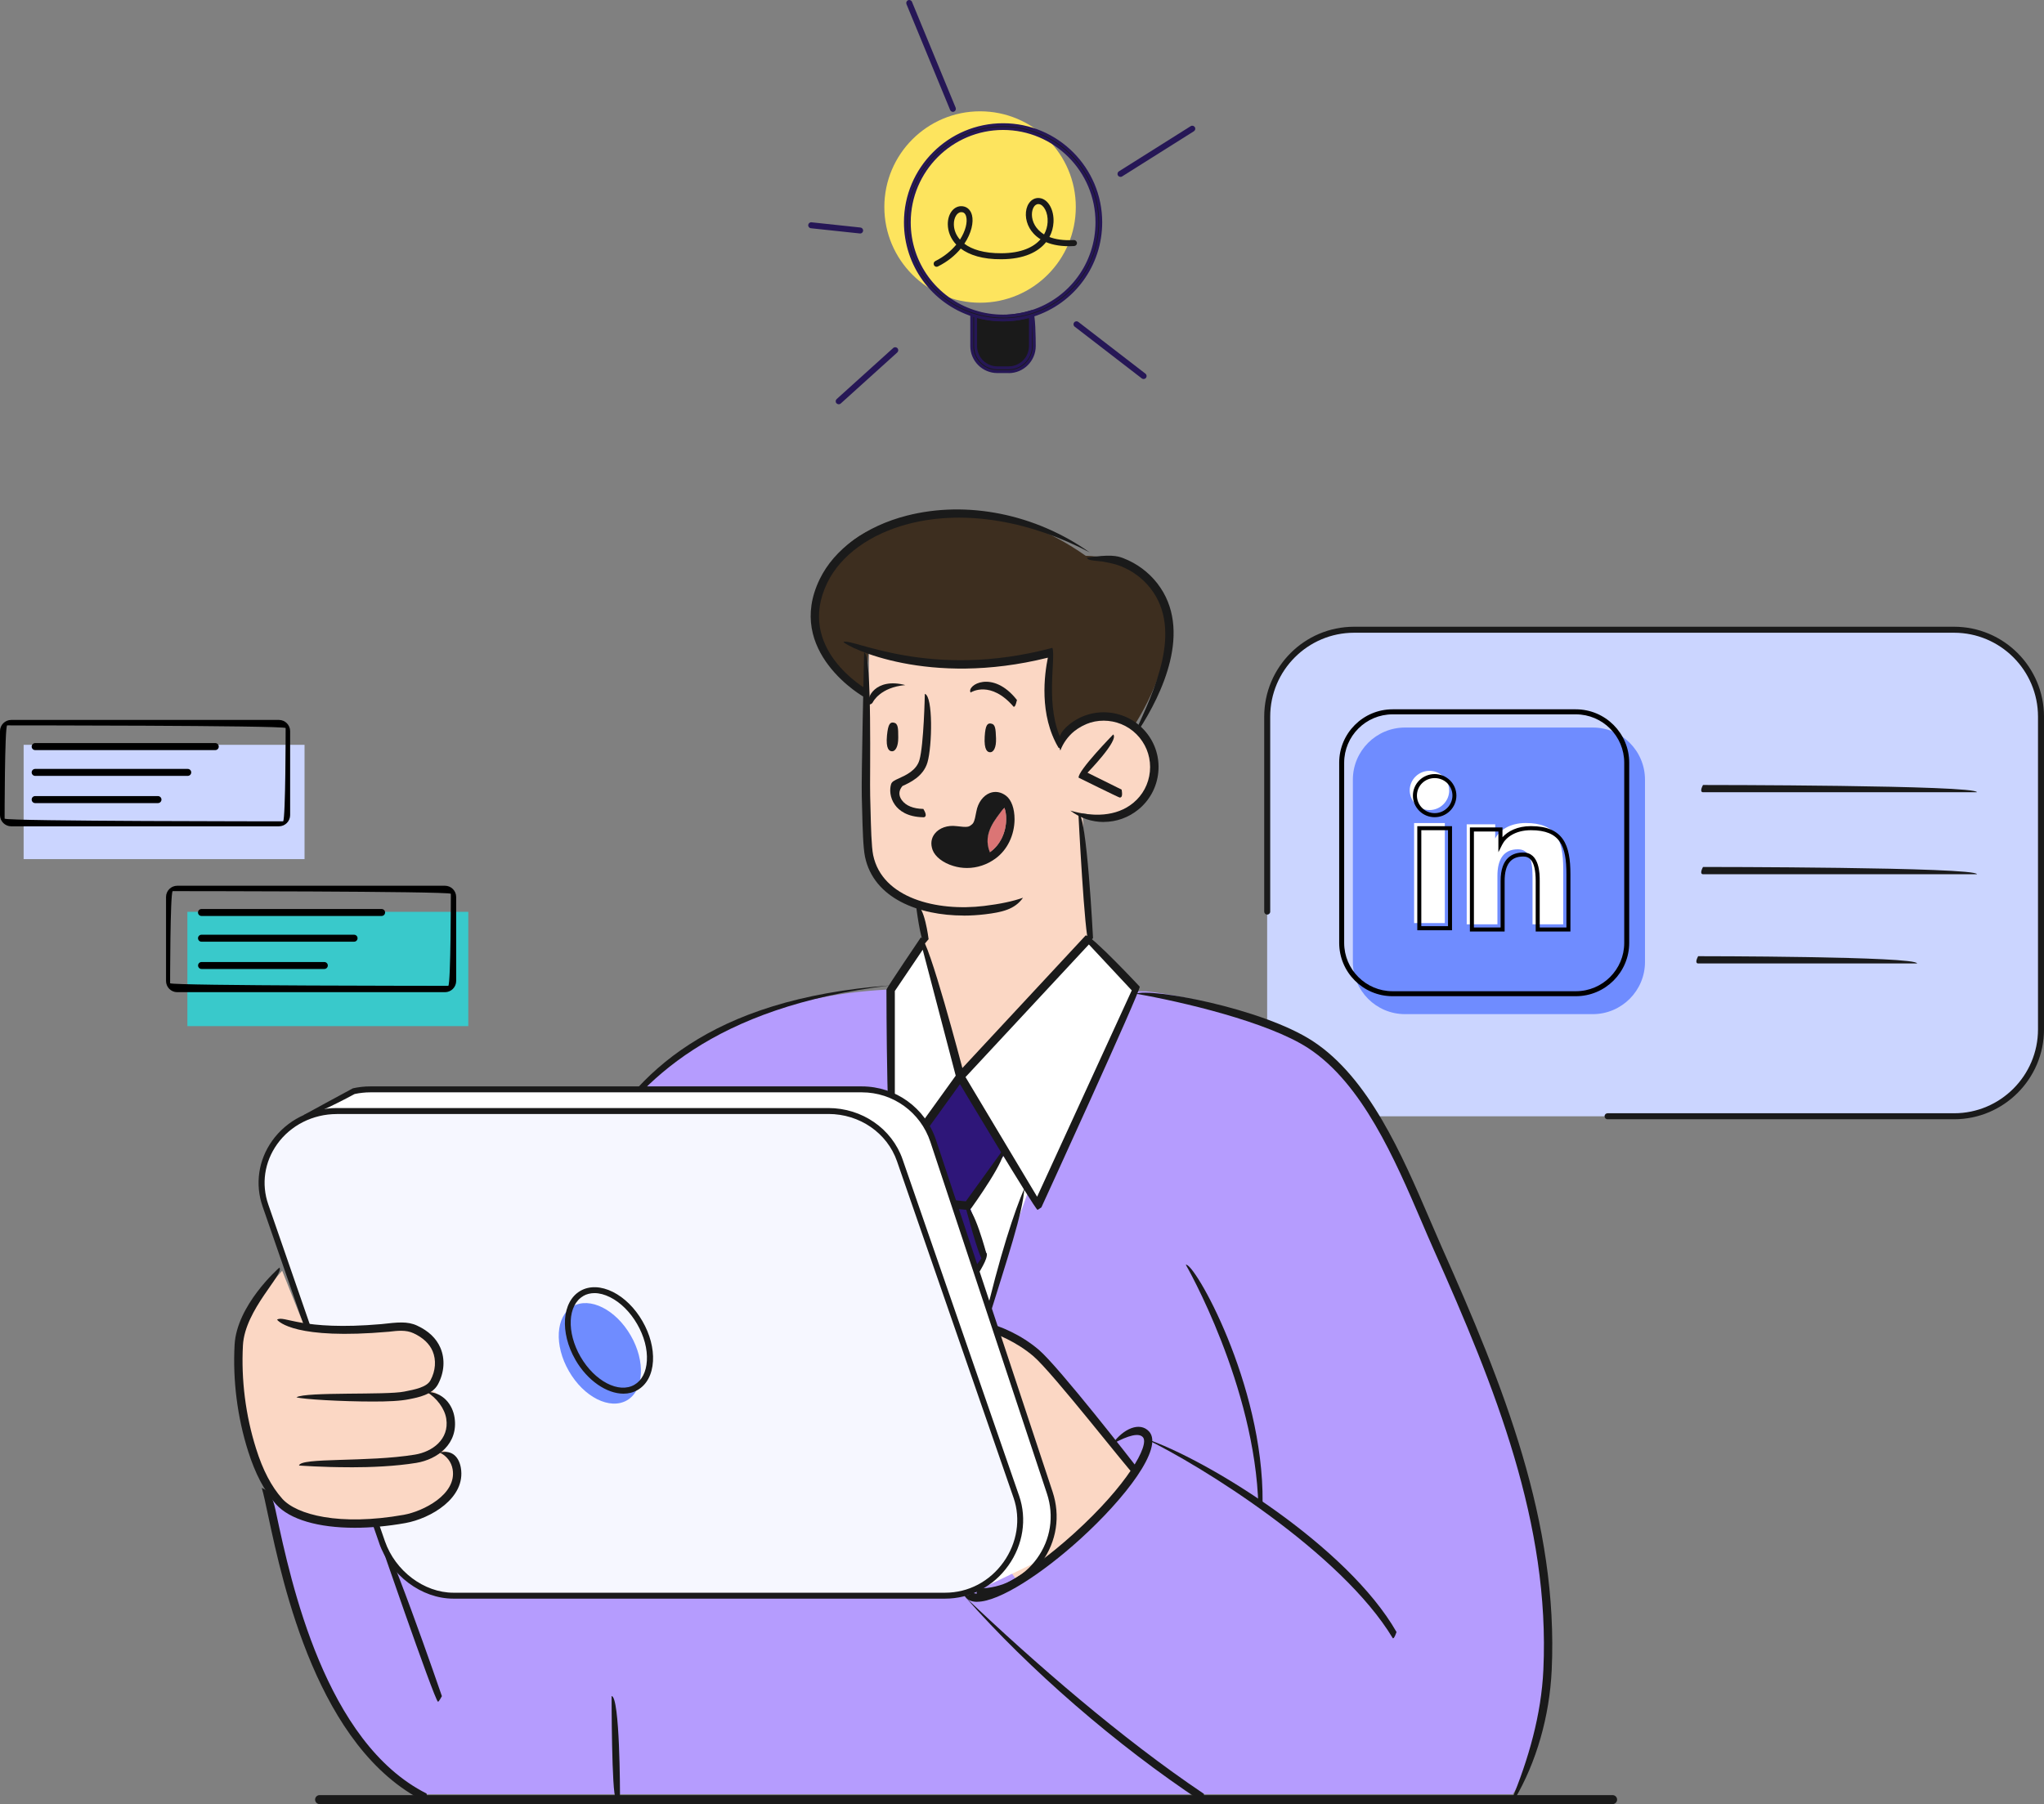 <?xml version="1.0" encoding="UTF-8"?>
<svg id="Layer_2" data-name="Layer 2" xmlns="http://www.w3.org/2000/svg" viewBox="0 0 340.76 300.84">
  <rect x="0" y="0" width="340.76" height="300.84" fill="#808080" stroke="none"/>
  <defs>
    <style>
      .cls-1 {
        fill: #2e1679;
      }

      .cls-1, .cls-2, .cls-3, .cls-4, .cls-5, .cls-6, .cls-7, .cls-8, .cls-9, .cls-10, .cls-11, .cls-12, .cls-13, .cls-14, .cls-15, .cls-16 {
        stroke-width: 0px;
      }

      .cls-2 {
        fill: #3d2e1f;
      }

      .cls-3 {
        fill: #261756;
      }

      .cls-4 {
        fill: #1a1a1a;
      }

      .cls-5 {
        fill: #39c9cb;
      }

      .cls-6 {
        fill: #cbd5ff;
      }

      .cls-7 {
        fill: #b59cfe;
      }

      .cls-8 {
        fill: #f6f7ff;
      }

      .cls-9 {
        fill: #fbd7c4;
      }

      .cls-10 {
        fill: #1a1a1a;
      }

      .cls-11 {
        fill: #2e1679;
      }

      .cls-12 {
        fill: #6f8cff;
      }

      .cls-13 {
        fill: #000;
      }

      .cls-14 {
        fill: #db7575;
      }

      .cls-15 {
        fill: #fde45e;
      }

      .cls-16 {
        fill: #fff;
      }
    </style>
  </defs>
  <g id="Layer_1-2" data-name="Layer 1">
    <g>
      <path class="cls-6" d="M211.25,152.02v-32.51c0-7.97,6.52-14.49,14.49-14.49h100.02c7.97,0,14.49,6.52,14.49,14.49v52.15c0,7.97-6.52,14.49-14.49,14.49h-100.02c-7.97,0-14.49-6.52-14.49-14.49v-19.64h0Z"/>
      <path class="cls-16" d="M246.57,148.28c0,4.75-3.85,8.59-8.59,8.59s-8.59-3.85-8.59-8.59,3.85-8.59,8.59-8.59,8.59,3.85,8.59,8.59Z"/>
      <path class="cls-10" d="M241.24,159.25c-5.02,0-9.1-4.08-9.1-9.1s4.08-9.1,9.1-9.1,9.1,4.08,9.1,9.1-4.08,9.1-9.1,9.1ZM241.24,142.06c-4.46,0-8.08,3.63-8.08,8.08s3.63,8.08,8.08,8.08,8.08-3.63,8.08-8.08-3.63-8.08-8.08-8.08Z"/>
      <path class="cls-10" d="M283.91,132.11h45.67c0-1.21-45.67-1.21-45.67-1.21-.5.94-.28,1.21,0,1.21Z"/>
      <path class="cls-10" d="M283.91,145.78h45.67c0-1.21-45.67-1.21-45.67-1.21-.5.94-.28,1.21,0,1.21Z"/>
      <path class="cls-10" d="M283.1,160.66h36.5c0-1.21-36.5-1.21-36.5-1.21-.5.94-.28,1.21,0,1.21Z"/>
      <path class="cls-10" d="M325.77,186.64h-57.77c-.28,0-.5-.22-.5-.5s.22-.5.5-.5h57.77c7.71,0,13.99-6.28,13.99-13.99v-52.15c0-7.71-6.28-13.99-13.99-13.99h-100.02c-7.71,0-13.99,6.28-13.99,13.99v32.51c0,.28-.22.5-.5.5s-.5-.22-.5-.5v-32.51c0-8.27,6.72-14.99,14.99-14.99h100.02c8.27,0,14.99,6.73,14.99,14.99v52.15c0,8.27-6.73,14.99-14.99,14.99Z"/>
      <g>
        <path class="cls-7" d="M99.2,189.98s13.3-23.12,48.62-24.96l43.23.28s29,2.74,37.49,19.72c8.48,16.97,20.26,43.07,24.72,58.24,4.46,15.17,8.65,41.06-1.06,55.93H69.84s-11.55-5.98-17.47-22.38c-5.92-16.4-7.78-28.9-7.78-28.9l54.62-57.93Z"/>
        <path class="cls-9" d="M189.07,245.64s-11.66-15.21-15.5-19.23c-3.84-4.02-13.75-6.43-13.75-6.43l-8.16,8.83-5.92,1.86,8.15,24.4,8.54-1.41,7.24,10.07s17.41-11.64,19.4-18.09Z"/>
        <path class="cls-16" d="M144.07,225.78l5.35-6.35s-7.06,1.38-6.93,1.74c.12.36,1.58,4.23,1.58,4.23v.38Z"/>
        <path class="cls-16" d="M181.36,156.32l7.98,8.56-16.18,35.29-1.91-1.05-7.52,21.28-3.77-1.11h-12.72l1.45-24.31-.37-30.09,5.28-7.81,27.76-.75Z"/>
        <path class="cls-9" d="M189.89,121.65c-.11-.09-.22-.17-.34-.24-.17-.12-.34-.23-.52-.34-.01,0-.02-.01-.04-.01-.04-.02-.11-.07-.23-.14-1.79-.98-3.84-1.3-5.36-.97-.82.18-1.6.46-2.32.8-.54.25-1.04.53-1.5.82-1.14.71-2.03,1.47-2.56,1.96-.27.25-.44.44-.51.5,0,.01-.01.02-.01.02,0,0-.06-.13-.17-.37-.46-1.07-1.71-4.39-1.71-9.12v-.12c0-1.57.15-3.29.51-5.14.03-.16.07-.32.1-.49,0,0-9.84,2.49-17.66,1.43-1.22-.17-2.37-.33-3.44-.48-.04,0-.07-.01-.1-.01-1.59-.24-3.01-.45-4.22-.64-.06-.01-.11-.02-.17-.03-3.03-.48-4.75-.79-4.75-.79v.78s-.04,3.84-.04,3.84v.04l-.03,3.58v.75l-.19,23.16s.23,9.49,8.78,10.49l.03.59v.16s.28,4.76.28,4.76v.14s.01,0,.01.02l.02.47v.14s2.18,7.86,2.18,7.86l3.91,14.14,13.37-14.03,8.14-8.54.16-.16v-.02s0-.23,0-.23l-.92-18.35v-.03l-.07-1.48-.04-.73v-.06s.36.1.96.2c2.51.42,9.17.9,11-5.39,1.2-4.11-.29-7.03-2.55-8.74ZM165.15,142.02s-.09.06-.13.09c-1.31-3.2,1.08-5.63,2.17-7.18.1-.08.19-.14.27-.2.17.48.29,1.11.28,1.88-.02,2.21-.99,4.23-2.59,5.41Z"/>
        <polygon class="cls-1" points="144.07 225.78 157.42 209.93 163.72 214.49 152.04 229.35 146.22 230.07 144.07 225.78"/>
        <path class="cls-11" d="M152.31,190.31l1.07,9.65-5.63,10.59-.31,8.25c.65.08,1.32.15,2.02.19,3.25.2,6.16-.11,8.63-.62,2.13-3.05,4.26-6.1,6.39-9.15-1.05-2.97-2.1-5.94-3.14-8.91l6.31-7.99-7.53-12.84-7.81,10.84Z"/>
        <path class="cls-2" d="M144.37,115.7s-8.01-3.88-8.37-11.03c-.36-7.15,3.32-16.08,13.75-17.55,10.43-1.46,19.04-2.99,31.25,5.56,0,0,10.86-.07,13.25,8.52,2.4,8.59-5.24,19.88-5.24,19.88,0,0-2.46-1.67-5.62-1.58-3.17.1-7.68,4.55-7.29,4.55s-3.12-6.75-.56-14.87c0,0-9.18,2.74-18.55,1.41-9.36-1.32-12.24-1.78-12.24-1.78l-.4,6.89Z"/>
        <path class="cls-10" d="M167.69,134.57s-.09.06-.23.16c-.08.06-.17.12-.27.2-1.2.95-4.05,3.69-2.74,7.55,0,.01.01.02.01.03,0,0-.09.15-.25.36-.52.66-1.82,1.93-3.76,1.36-2.56-.74-5.08-1.98-4.38-3.88.71-1.9,2.79-1.87,4.38-1.95,1.58-.08,2.07.32,2.47-1.23.39-1.54.04-4.32,2.43-4.3,1.25.01,1.83.48,2.1.92.09.14.14.28.18.4.06.22.06.38.06.38Z"/>
        <polygon class="cls-11" points="162.43 183.43 156.47 191.66 156.47 200.6 149.06 218.15 147.47 218.15 147.41 211.7 153.39 199.96 152.31 190.31 160.13 179.47 162.43 183.43"/>
        <path class="cls-10" d="M200.32,300.41c-14.24-9.41-28.78-22.07-39.31-34.01,11.5,10.92,25.95,23.5,39.7,32.73.05,1.17-.17,1.28-.39,1.28Z"/>
        <path class="cls-10" d="M162.9,267.11c-.8,0-1.45-.22-1.88-.71-1.44-1.59-.24-4.8,3.56-9.56-2.59,5.48-3.16,7.92-2.53,8.62,1.18,1.29,8.23-1.81,17.05-9.8,8.82-8,12.6-14.71,11.43-16.01-.67-.73-2.33-.36-5.09,1.14,1.84-2.59,4.6-3.76,6.13-2.08,2.46,2.72-3.94,11.1-11.53,17.98-6.24,5.66-13.42,10.41-17.14,10.41Z"/>
        <path class="cls-10" d="M147.41,219.69c-.26-17.46,1.35-25.49,1.37-25.57,1.35.36-.23,8.29-.67,24.88-.01.38-.32.68-.7.68Z"/>
        <path class="cls-10" d="M147.71,212.4c-.62-1.01,5.05-12.4,5.05-12.4,1.25.62-4.42,12.01-4.42,12.01-.12.25-.37.39-.63.39Z"/>
        <path class="cls-10" d="M189.07,245.91c-.68-.44-13.56-17.01-16.79-19.76-5.53-4.71-13.11-5.56-13.19-5.57.47-1.36,8.23-.48,14.09,4.5,3.34,2.84,15.9,19.01,16.43,19.7-.25,1.08-.4,1.13-.55,1.13Z"/>
        <path class="cls-10" d="M172.98,201.76c-.6-.34-12.94-20.98-12.94-20.98l-10.99,15.25c-1.27-.41-1.27-31.02-1.27-31.02.12-.39,5.75-8.71,5.75-8.71,1.26.21,6.91,21.8,6.91,21.8l20.56-22.12c1.02,0,9.01,8.55,9.01,8.55.12.77-16.4,36.81-16.4,36.81-.61.41-.62.41-.64.41ZM160.96,179.6l11.94,19.96,15.78-34.41-7.15-7.66-20.56,22.11ZM149.18,165.23v28.23l10.15-14.09-5.5-21-4.64,6.87Z"/>
        <path class="cls-10" d="M161.35,201.76c-.07,0-8.03-.76-8.03-.76-.63-.64-1.46-10.97-1.46-10.97,1.39-.11,2.18,9.63,2.18,9.63l6.98.66,6.13-8.5c1.14.82-5.22,9.64-5.22,9.64-.13.18-.34.29-.57.29Z"/>
        <path class="cls-10" d="M163.89,221.24c2.78-12.02,5.32-19.48,6.88-23.07-.26,4.1-2.78,11.51-6.21,22.58-.09.3-.37.49-.67.49Z"/>
        <path class="cls-10" d="M99.2,191.35c6.63-11.99,18.81-24.79,49.23-27.03-29.72,3.59-41.62,16.08-48.65,26.72-.13.2-.36.31-.58.31Z"/>
        <path class="cls-10" d="M159.1,216.52c0-.86,5.27-7.66,5.27-7.66,1.1.86-4.17,7.66-4.17,7.66-1.03.09-1.07.04-1.1,0Z"/>
        <g>
          <path class="cls-8" d="M157.55,266.09h-81.97c-5.4,0-10.19-4.02-11.89-8.92l-19.44-56.14c-2.69-7.76,3.35-15.76,11.89-15.76h81.96c5.4,0,10.2,3.31,11.89,8.22l19.44,56.14c2.69,7.76-3.35,16.46-11.89,16.46Z"/>
          <path class="cls-12" d="M105.15,222.7c2.5,4.32,2.21,9.16-.63,10.81-2.85,1.64-7.18-.53-9.67-4.86-2.5-4.32-2.21-9.16.63-10.81,2.85-1.64,7.18.53,9.67,4.86Z"/>
          <path class="cls-16" d="M161.14,266.09c4.05-1.95,8.1-3.9,12.15-5.86,0,0,2.61-2.71,2.38-7.55-.24-4.85-2.13-8.25-2.13-8.25l-18.95-56.43s-2.63-6.35-10.63-6.35H59.53l-6.99,3.98,86.18-.31s9.25,1.26,11.08,7.74l20.09,58.27s1.07,3.8-1.33,7.83c-2.39,4.03-7.43,6.93-7.43,6.93Z"/>
          <path class="cls-4" d="M95.93,226.75c-2.63-4.56-2.26-9.71.82-11.49,1.52-.88,3.46-.81,5.44.18,1.91.96,3.66,2.69,4.91,4.86,1.26,2.18,1.88,4.55,1.76,6.69-.13,2.21-1.04,3.92-2.57,4.8-.71.41-1.51.61-2.35.61-2.77,0-5.99-2.15-8.01-5.64ZM97.24,216.12c-2.61,1.5-2.81,6.04-.46,10.12,2.36,4.08,6.4,6.18,8.99,4.67,1.23-.71,1.96-2.13,2.07-3.99.12-1.95-.46-4.12-1.62-6.13-1.16-2.01-2.76-3.6-4.5-4.47-.91-.46-1.8-.69-2.61-.69-.68,0-1.32.16-1.88.48Z"/>
          <path class="cls-4" d="M163.12,265.88c4.24,0,8.08-1.97,10.56-5.4,2.48-3.43,3.13-7.7,1.8-11.72l-19.44-58.67c-1.77-5.34-6.74-8.93-12.37-8.93H61.72c-.98,0-1.95.11-2.89.32-.13.05-8.21,4.46-8.21,4.46.47.88,8.5-3.51,8.5-3.51.85-.18,1.73-.28,2.6-.28h81.96c5.2,0,9.78,3.32,11.42,8.25l19.44,58.67c1.23,3.71.62,7.66-1.67,10.82-2.29,3.17-5.85,4.99-9.76,4.99-.5.77-.28,1,0,1Z"/>
          <path class="cls-4" d="M63.22,257.33l-19.44-56.14c-1.29-3.73-.71-7.73,1.6-10.97,2.43-3.41,6.45-5.45,10.76-5.45h81.96c5.62,0,10.59,3.44,12.37,8.55l19.44,56.14c1.32,3.82.65,8.15-1.8,11.59-2.5,3.52-6.35,5.53-10.56,5.53h-81.97c-5.31,0-10.5-3.89-12.37-9.26ZM56.15,185.77c-3.99,0-7.71,1.88-9.95,5.03-2.12,2.98-2.66,6.64-1.47,10.06l19.44,56.14c1.73,4.98,6.53,8.59,11.42,8.59h81.97c3.88,0,7.44-1.87,9.75-5.12,2.26-3.18,2.89-7.17,1.67-10.69l-19.44-56.14c-1.64-4.72-6.22-7.88-11.42-7.88H56.15Z"/>
        </g>
        <path class="cls-10" d="M160.66,152.67c-7.48,0-15-2.86-16.45-9.79-.32-1.52-.4-4.72-.48-7.82l-.06-2.29c-.09-2.95.37-23.11.39-23.96,1.39.24.91,21.01,1.01,23.92l.06,2.29c.07,2.9.15,6.18.44,7.58,1.5,7.18,10.62,9.43,18.5,8.47,2.69-.33,4.74-.76,6.48-1.37-1.37,1.96-3.52,2.42-6.31,2.76-1.18.14-2.38.22-3.59.22Z"/>
        <path class="cls-10" d="M181.52,157.16c-.7-.67-1.74-21.54-1.74-21.54,1.4-.07,2.44,20.81,2.44,20.81-.68.73-.69.73-.7.73Z"/>
        <path class="cls-10" d="M184,137.07c-1.95,0-3.91-.63-5.56-1.9,3.72,1.09,7.67,1.03,10.47-1.27,1.6-1.31,2.59-3.17,2.79-5.23.2-2.06-.41-4.07-1.72-5.67-2.71-3.3-7.6-3.78-10.89-1.07-1.04.86-1.85,1.98-2.32,3.23-.75-1.98.2-3.3,1.44-4.31,3.89-3.2,9.67-2.63,12.86,1.26,1.55,1.88,2.27,4.26,2.03,6.69-.24,2.43-1.41,4.62-3.29,6.17-1.69,1.39-3.75,2.09-5.8,2.09Z"/>
        <path class="cls-10" d="M144.9,117.47c-.62-1.03,1.06-4.54,6.03-3.23-4.18.36-5.39,2.8-5.4,2.83-.12.25-.37.41-.63.41Z"/>
        <path class="cls-10" d="M168.99,117.86c-3.82-4.45-7.04-2.47-7.18-2.38-.71-1.21,3.68-3.92,7.73,1.25-.25,1.08-.4,1.13-.55,1.13Z"/>
        <g>
          <path class="cls-10" d="M167.73,132.7c-.85-.65-1.81-.81-2.72-.46-1.12.44-1.98,1.62-2.24,3.08-.33,1.86-.51,1.99-.89,2.27-.37.28-.55.41-2.43.17-1.46-.19-2.85.29-3.6,1.24-.61.76-.74,1.72-.38,2.72.42,1.14,1.75,2.17,3.46,2.68.75.23,1.51.34,2.28.34,1.68,0,3.34-.54,4.77-1.59,1.96-1.44,3.14-3.88,3.16-6.53,0-1.78-.52-3.24-1.41-3.92ZM165.15,142.02s-.09.06-.13.09c-.19.14-.38.26-.57.37-.11.06-.23.12-.34.18-2.07,1.03-3.97.65-4.78.41-1.44-.44-2.33-1.25-2.54-1.83-.2-.53-.15-1,.15-1.37.45-.56,1.38-.83,2.34-.72,2.21.28,2.7.1,3.43-.44.73-.53,1.04-.94,1.44-3.15.17-.96.71-1.76,1.37-2.01.45-.18.9-.09,1.36.26.07.06.14.13.21.22.12.15.23.34.32.58.02.04.03.08.05.12.17.48.29,1.11.28,1.88-.02,2.21-.99,4.23-2.59,5.41Z"/>
          <path class="cls-14" d="M167.74,136.61c-.02,2.21-.99,4.23-2.59,5.41-.04.03-.09.06-.13.09-1.31-3.2,1.08-5.63,2.17-7.18.1-.08.19-.14.27-.2.17.48.29,1.11.28,1.88Z"/>
        </g>
        <path class="cls-10" d="M167.63,134.19c-.05.13-.13.27-.22.42-.06.1-.14.21-.22.32-1.09,1.55-3.48,3.98-2.17,7.18.09.22.2.44.33.67-.38,1.01-.49,1.04-.61,1.04-.21-.32-.39-.64-.53-.95-.04-.07-.07-.14-.1-.21-1.84-4.07.84-7.18,2.98-8.63.12-.09.24-.17.36-.24.08-.05.16-.1.23-.14.05.16.03.33-.05.54Z"/>
        <path class="cls-10" d="M186.68,133c-.31-.08-6.86-3.32-6.86-3.32-.19-1.11,5.77-7.21,5.77-7.21,1,.97-4.29,6.38-4.29,6.38l5.69,2.82c.2,1.18-.05,1.32-.31,1.32Z"/>
        <path class="cls-10" d="M165.21,120.65c-.56-.07-.93.17-1.05,2.19-.13,2.24.46,2.63.96,2.6.5-.03.99-.73.93-2.33-.06-1.6-.11-2.35-.84-2.45Z"/>
        <path class="cls-10" d="M148.99,120.5c-.56-.09-.93.14-1.12,2.15-.21,2.24.37,2.64.87,2.63.5-.01,1.02-.7,1.01-2.3,0-1.6-.03-2.35-.76-2.48Z"/>
        <path class="cls-10" d="M189.28,122.03c2.95-6.56,8.05-16.81,2.54-23.9-1.29-1.66-3.02-2.95-5.02-3.74-1-.39-2.02-.57-3.02-.75-2.16-.22-2.37-.24-2.57-.66,3.83-.53,4.98-.33,6.11.12,2.23.87,4.17,2.32,5.61,4.17,6.04,7.77.68,18.65-3.06,24.43-.13.21-.36.32-.59.32Z"/>
        <path class="cls-10" d="M232.21,273.2c-8.54-14.23-31.98-28.85-41.46-33.38,10.6,3.52,33.9,18.03,42.07,32.33-.37,1.02-.49,1.04-.61,1.04Z"/>
        <path class="cls-10" d="M251.9,300.41c2.93-7.04,5.06-14.48,5.4-22,1.12-24.3-8-46.96-18.25-69.96-.68-1.52-1.37-3.14-2.08-4.8-4.39-10.24-9.86-22.99-18.87-28.87-6.72-4.39-21.21-7.77-28.72-9.07,2.34-1.01,20.97,2.35,29.48,7.9,9.36,6.12,14.92,19.08,19.39,29.49.71,1.66,1.4,3.26,2.07,4.78,10.33,23.16,19.5,45.99,18.37,70.59-.36,7.75-2.56,15.42-6.2,21.59-.13.22-.36.34-.6.34Z"/>
        <path class="cls-10" d="M154.11,157.39c-.69-.61-1.39-6.37-1.39-6.37,1.39-.17,2.09,5.59,2.09,5.59-.64.78-.67.78-.69.78Z"/>
        <path class="cls-10" d="M209.79,251.22c-.53-20.14-11.98-40.12-12.1-40.32,1.33-.5,12.97,19.81,12.8,39.63,0,.39-.32.69-.7.69Z"/>
        <path class="cls-10" d="M144.37,116.4c-.48-.16-13.58-7.75-7.71-19.83,2.42-4.98,7.71-8.84,14.53-10.59,10.03-2.56,21.41-.28,30.47,6.13-9.53-5.03-20.49-7.25-30.12-4.77-6.42,1.65-11.38,5.23-13.62,9.84-5.3,10.92,6.3,17.63,6.8,17.91.14,1.18-.1,1.31-.34,1.31Z"/>
        <path class="cls-10" d="M176.5,124.74c-3.33-5.56-2.36-12.35-1.81-15.07-19.93,4.97-33.28-1.72-34.09-2.62,1.37-.75,14.43,6.44,34.85.98.62,1.77-1.36,9.89,1.67,15.69-.4,1-.51,1.02-.62,1.02Z"/>
        <path class="cls-10" d="M73.01,283.77c-.66-.47-10.61-29.47-10.61-29.47,1.33-.46,11.27,28.54,11.27,28.54-.51.91-.59.93-.66.93Z"/>
        <path class="cls-9" d="M47.04,211.9l3.7,9.27s4.98.95,10.6.5c5.62-.45,11.35-.89,11.87,4.66.51,5.55-1.75,5.17-1.75,5.17,0,0,4.04,1.91,3.68,5.52-.36,3.6-1.93,4.5-1.93,4.5,0,0,2.76.7,3.29,4.07.53,3.38-4.65,8.94-14.3,8.39-9.66-.56-15.09-.78-16.99-4.74-1.89-3.97-4.73-8.56-5.1-16.2-.36-7.64-1.62-11.61,6.92-21.12Z"/>
        <path class="cls-10" d="M59.14,254.76c-6.05,0-10.86-1.37-13.13-3.93-1.94-2.19-3.46-5.08-4.65-8.85-1.8-5.69-2.57-11.82-2.25-17.73.36-6.57,7.18-12.63,7.47-12.88.86,1.11-5.75,6.98-6.08,12.96-.31,5.74.44,11.7,2.19,17.23,1.12,3.58,2.55,6.31,4.35,8.34,2.4,2.71,9.59,4.6,20.28,2.7,3.19-.57,8.86-3.38,8.14-7.59-.21-1.23-1-2.25-2.17-2.8,2.18-.52,3.25.87,3.54,2.56.86,5.01-5.02,8.45-9.27,9.21-2.97.53-5.82.78-8.43.78Z"/>
        <path class="cls-10" d="M62.15,233.71c-5.1,0-11.67-.37-12.73-.71,1.61-.95,15-.33,17.98-.95,1.8-.35,3.74-.73,4.36-1.87.87-1.61.99-3.39.36-4.88-.54-1.25-1.61-2.25-3.18-2.98-1.27-.59-2.65-.42-4.12-.25-15.53,1.37-18.35-1.66-18.63-2.01,1.17-.8,3.96,1.91,17.38.74,2.69-.3,4.34-.51,5.97.25,1.9.88,3.2,2.12,3.88,3.7.81,1.89.66,4.11-.41,6.1-.93,1.72-3.26,2.17-4.8,2.47-1.5.31-3.6.39-6.03.39Z"/>
        <path class="cls-10" d="M58.32,244.67c-4.69,0-8.41-.29-8.47-.29.23-1.38,11.38-.51,19.34-1.82,2.87-.47,5.73-2.54,5.21-5.97-.25-1.67-1.57-3.48-3.29-4.5,2.8.04,4.36,2.2,4.67,4.3.66,4.36-2.84,6.97-6.37,7.55-3.49.57-7.57.74-11.09.74Z"/>
        <path class="cls-10" d="M70.81,300.41c-17.82-8.87-23.62-36.05-26.1-47.65-.43-2.03-.77-3.64-1.07-4.65,1.65.67,2,2.3,2.43,4.35,2.44,11.41,8.15,38.13,25.05,46.62.19,1.18-.06,1.32-.31,1.32Z"/>
        <path class="cls-10" d="M153.92,136.28c-2.7-.05-4.05-1.14-4.71-2.05-.89-1.23-.91-2.62-.66-3.45.14-.46.59-.66,1.32-.99,1.16-.53,2.91-1.32,3.41-3.05.73-2.54.9-10.96.9-11.04,1.39.38,1.23,8.72.44,11.43-.68,2.35-2.95,3.39-4.17,3.94-.71.84-.61,1.66-.11,2.35.67.93,1.91,1.44,3.59,1.47.68,1.09.37,1.4-.01,1.4Z"/>
        <path class="cls-10" d="M163.81,210.09c-.68-.52-2.85-8.85-2.85-8.85,1.35-.35,3.53,7.98,3.53,7.98-.56.87-.62.87-.67.87Z"/>
        <path class="cls-10" d="M102.66,299.89c-.7-.7-.7-17.06-.7-17.06,1.4,0,1.4,16.36,1.4,16.36,0,.39-.31.7-.7.7Z"/>
        <path class="cls-4" d="M268.83,300.84H53.28c-.41,0-.75-.34-.75-.75s.34-.75.75-.75h215.56c.41,0,.75.34.75.75s-.34.75-.75.75Z"/>
      </g>
      <g>
        <path class="cls-15" d="M179.35,34.52c0,8.81-7.15,15.96-15.96,15.96s-15.96-7.15-15.96-15.96,7.15-15.96,15.96-15.96,15.96,7.15,15.96,15.96Z"/>
        <path class="cls-10" d="M162.32,52.26v6.27s.56,3.12,4.64,3.12,4.96-2.79,4.96-2.79l.2-6.6s-4,1.85-9.8,0Z"/>
        <g>
          <g>
            <path class="cls-10" d="M168.16,61.96h-1.89c-2.35,0-4.26-1.91-4.26-4.26v-5.16c3.49.41,6.9.41,9.99-.57.42.57.42,5.73.42,5.73,0,2.35-1.91,4.26-4.26,4.26ZM162.64,52.68v5.03c0,2,1.63,3.63,3.63,3.63h1.89c2,0,3.63-1.63,3.63-3.63v-5.02c-2.96.87-6.2.86-9.15,0Z"/>
            <path class="cls-3" d="M168.16,62.21h-1.89c-2.49,0-4.51-2.02-4.51-4.51v-5.44l.28.03c4.06.47,7.2.29,9.88-.56l.17-.05.11.15c.43.59.47,4.65.47,5.88,0,2.48-2.02,4.51-4.51,4.51ZM162.26,52.83v4.88c0,2.21,1.8,4.01,4.01,4.01h1.89c2.21,0,4.01-1.8,4.01-4.01,0-1.41-.04-2.91-.12-4.01v4.01c0,2.14-1.74,3.88-3.88,3.88h-1.89c-2.14,0-3.88-1.74-3.88-3.88v-4.87s-.08,0-.12-.01ZM162.89,53.01v4.7c0,1.86,1.52,3.38,3.38,3.38h1.89c1.87,0,3.38-1.52,3.38-3.38v-4.69c-2.81.76-5.85.75-8.65,0ZM166.25,53.06c1.84.11,3.71-.09,5.47-.61l.17-.05s-.02-.09-.03-.12c-1.67.51-3.5.76-5.61.78Z"/>
          </g>
          <g>
            <path class="cls-10" d="M167.23,53.34c-1.71,0-3.39-.26-4.99-.78-6.75-2.17-11.28-8.39-11.28-15.49,0-8.97,7.3-16.27,16.28-16.27s16.27,7.3,16.27,16.27c0,7.11-4.55,13.34-11.32,15.5-1.6.51-3.26.77-4.96.77ZM167.23,21.42c-8.63,0-15.65,7.02-15.65,15.65,0,6.82,4.36,12.81,10.85,14.9,3.07.99,6.48,1,9.57.01,6.51-2.08,10.88-8.07,10.88-14.91,0-8.63-7.02-15.65-15.65-15.65Z"/>
            <path class="cls-3" d="M167.23,53.59c-1.74,0-3.44-.27-5.07-.79-6.85-2.2-11.46-8.52-11.46-15.73,0-9.11,7.41-16.52,16.53-16.52s16.52,7.41,16.52,16.52c0,7.22-4.62,13.55-11.49,15.74-1.62.52-3.31.78-5.03.78ZM167.23,21.04c-8.84,0-16.03,7.19-16.03,16.02,0,6.99,4.47,13.12,11.11,15.25,3.15,1.02,6.65,1.02,9.79.01,6.67-2.13,11.14-8.26,11.14-15.26,0-8.83-7.19-16.02-16.02-16.02ZM167.23,52.96c-1.65,0-3.31-.25-4.88-.76-6.59-2.12-11.03-8.2-11.03-15.13,0-8.77,7.13-15.9,15.9-15.9s15.9,7.13,15.9,15.9c0,6.95-4.44,13.03-11.06,15.15-1.56.5-3.2.75-4.84.75ZM167.23,21.67c-8.49,0-15.4,6.91-15.4,15.4,0,6.72,4.29,12.61,10.68,14.66,3.03.98,6.38.98,9.41.01,6.4-2.05,10.71-7.94,10.71-14.67,0-8.49-6.91-15.4-15.4-15.4Z"/>
          </g>
        </g>
        <path class="cls-3" d="M158.86,18.65c-.2,0-.38-.12-.46-.31l-7.28-17.65c-.1-.26.02-.55.27-.65.26-.11.55.02.65.27l7.28,17.65c.1.26-.02.55-.27.65-.06.03-.13.04-.19.04Z"/>
        <path class="cls-3" d="M186.8,29.49c-.17,0-.33-.08-.42-.23-.15-.23-.08-.54.16-.69l11.96-7.53c.23-.15.54-.08.69.16.15.23.08.54-.16.69l-11.96,7.53c-.08.05-.17.08-.27.08Z"/>
        <path class="cls-3" d="M190.65,63.2c-.11,0-.21-.03-.3-.1l-11.19-8.63c-.22-.17-.26-.48-.09-.7.17-.22.48-.26.7-.09l11.19,8.63c.22.17.26.48.09.7-.1.13-.25.19-.4.19Z"/>
        <path class="cls-3" d="M139.82,67.41c-.14,0-.27-.06-.37-.16-.19-.21-.17-.52.04-.71l9.42-8.51c.2-.19.52-.17.71.04s.17.52-.04.71l-9.42,8.51c-.1.09-.22.13-.33.13Z"/>
        <path class="cls-3" d="M143.39,38.93s-.04,0-.05,0l-8.16-.87c-.27-.03-.47-.28-.44-.55.03-.27.27-.47.55-.44l8.16.87c.27.03.47.28.44.55-.03.26-.24.45-.5.45Z"/>
        <path class="cls-4" d="M156.15,44.49c-.18,0-.36-.1-.45-.28-.12-.25-.02-.55.22-.67,1.5-.75,2.66-1.73,3.5-2.75-.97-1.02-1.39-2.22-1.41-3.35-.03-1.71.91-3.02,2.19-3.06.91-.02,1.6.54,1.84,1.5.3,1.19-.09,3-1.27,4.76,1.25.95,3.26,1.61,6.19,1.59,3.29-.02,5.36-1,6.51-2.33-.95-.59-1.51-1.3-1.83-1.86-.78-1.36-.83-3.05-.12-4.12.43-.65,1.09-.98,1.8-.89,1.42.17,2.43,1.96,2.31,4.06-.05.82-.26,1.65-.68,2.43.98.38,2.3.61,4.06.51.27-.01.51.19.53.47.02.28-.19.51-.47.53-2.04.12-3.56-.18-4.68-.65-1.29,1.62-3.64,2.83-7.43,2.85-3.18.03-5.37-.72-6.79-1.78-.92,1.12-2.18,2.17-3.8,2.98-.07.04-.15.05-.22.05ZM160.28,35.38s-.04,0-.05,0c-.69.02-1.23.94-1.21,2.04.01.85.32,1.75,1.02,2.54.94-1.46,1.27-2.91,1.04-3.83-.17-.7-.6-.75-.8-.75ZM173.11,34.03c-.36,0-.6.24-.74.45-.43.65-.52,1.91.15,3.07.26.46.73,1.04,1.54,1.54.37-.66.55-1.36.59-2.04.1-1.66-.68-2.92-1.43-3.01-.04,0-.07,0-.1,0Z"/>
      </g>
      <g>
        <path class="cls-12" d="M234.24,121.32h31.31c4.8,0,8.69,3.9,8.69,8.69v30.4c0,4.8-3.9,8.7-8.7,8.7h-31.31c-4.8,0-8.69-3.9-8.69-8.69v-30.41c0-4.8,3.9-8.69,8.69-8.69Z"/>
        <path class="cls-13" d="M262.71,118.28h-30.55c-4.91,0-8.9,3.99-8.9,8.9v30.04c0,4.91,3.99,8.9,8.9,8.9h30.55c4.91,0,8.9-3.99,8.9-8.9v-30.04c0-4.91-3.99-8.9-8.9-8.9ZM262.71,165.29h-30.55c-4.45,0-8.07-3.62-8.07-8.06v-30.04c0-4.45,3.62-8.07,8.07-8.07h30.55c4.45,0,8.07,3.62,8.07,8.07v30.04c0,4.45-3.62,8.06-8.07,8.06Z"/>
      </g>
      <path id="Icon_akar-linkedin-fill" data-name="Icon akar-linkedin-fill" class="cls-16" d="M244.52,137.46h4.75v2.37c.68-1.37,2.44-2.59,5.08-2.59,5.06,0,6.26,2.71,6.26,7.68v9.21h-5.12v-8.08c0-2.83-.68-4.43-2.43-4.43-2.42,0-3.42,1.72-3.42,4.43v8.08h-5.12v-16.68h0ZM235.75,153.92h5.12v-16.67h-5.12s0,16.67,0,16.67ZM241.6,131.81c0,.87-.35,1.7-.96,2.3-1.28,1.29-3.37,1.29-4.65,0-.61-.61-.96-1.44-.97-2.31,0-.87.35-1.7.96-2.3,1.29-1.28,3.37-1.28,4.65,0,.62.61.96,1.44.96,2.3Z"/>
      <path class="cls-13" d="M261.81,155.33h-5.79v-8.41c0-3.67-1.19-4.09-2.09-4.09-2.08,0-3.09,1.34-3.09,4.09v8.41h-5.79v-17.35h5.43v1.63c.91-1,2.48-1.85,4.74-1.85,5.47,0,6.59,3.21,6.59,8.02v9.55ZM256.69,154.66h4.45v-8.88c0-4.65-.97-7.34-5.92-7.34-2.64,0-4.2,1.24-4.78,2.4l-.64,1.27v-3.45h-4.08v16s4.45,0,4.45,0v-7.74c0-3.94,2.04-4.76,3.76-4.76,2.76,0,2.76,3.59,2.76,4.77v7.74ZM242.07,155.12h-5.79v-17.35h5.79v17.35ZM236.95,154.44h4.45v-16h-4.45v16ZM239.17,136.27c-.93,0-1.86-.35-2.56-1.06-.68-.68-1.06-1.58-1.06-2.54,0-.95.39-1.88,1.06-2.54,1.41-1.4,3.71-1.4,5.13,0,.67.67,1.06,1.59,1.06,2.54h0c0,.95-.39,1.88-1.06,2.54-.71.71-1.63,1.06-2.56,1.06ZM239.17,129.75c-.76,0-1.51.28-2.09.85-.55.54-.86,1.29-.86,2.06,0,.78.31,1.52.87,2.07,1.15,1.15,3.03,1.15,4.18,0,.55-.54.87-1.3.87-2.07,0-.77-.32-1.52-.86-2.06-.58-.57-1.33-.85-2.09-.85Z"/>
      <g>
        <rect class="cls-5" x="31.24" y="152.05" width="46.83" height="19.06"/>
        <rect class="cls-6" x="3.94" y="124.2" width="46.83" height="19.06"/>
        <g>
          <g>
            <path class="cls-13" d="M74.18,165.45H29.55c-1.03,0-1.87-.83-1.87-1.87v-14.01c0-1.03.84-1.87,1.87-1.87h44.63c1.03,0,1.87.84,1.87,1.87v14.01c0,1.03-.84,1.87-1.87,1.87ZM28.78,148.61c-.42.44-.42,15.35-.42,15.35.42.43,46.38.43,46.38.43.42-.43.42-15.35.42-15.35-.42-.44-46.38-.44-46.38-.44Z"/>
            <g>
              <path class="cls-13" d="M59.03,157.03h-25.44c-.32,0-.58-.26-.58-.58s.26-.58.58-.58h25.44c.32,0,.58.26.58.58s-.26.58-.58.58Z"/>
              <path class="cls-13" d="M63.62,152.74h-30.03c-.32,0-.58-.26-.58-.58s.26-.58.58-.58h30.03c.32,0,.58.26.58.58s-.26.58-.58.58Z"/>
              <path class="cls-13" d="M54.07,161.58h-20.47c-.32,0-.58-.26-.58-.58s.26-.58.58-.58h20.47c.32,0,.58.26.58.58s-.26.58-.58.58Z"/>
            </g>
          </g>
          <g>
            <path class="cls-13" d="M46.5,137.79H1.87c-1.03,0-1.87-.84-1.87-1.87v-14c0-1.03.84-1.87,1.87-1.87h44.63c1.03,0,1.87.84,1.87,1.87v14c0,1.03-.84,1.87-1.87,1.87ZM1.19,120.95c-.42.44-.42,15.56-.42,15.56.42.45,46.43.45,46.43.45.42-.45.42-15.56.42-15.56-.42-.44-46.43-.44-46.43-.44Z"/>
            <g>
              <path class="cls-13" d="M31.3,129.38H5.86c-.32,0-.58-.26-.58-.58s.26-.58.58-.58h25.44c.32,0,.58.26.58.58s-.26.58-.58.58Z"/>
              <path class="cls-13" d="M35.88,125.08H5.86c-.32,0-.58-.26-.58-.58s.26-.59.58-.59h30.03c.32,0,.58.26.58.59s-.26.58-.58.58Z"/>
              <path class="cls-13" d="M26.33,133.92H5.86c-.32,0-.58-.26-.58-.59s.26-.58.58-.58h20.47c.32,0,.59.26.59.58s-.26.59-.59.59Z"/>
            </g>
          </g>
        </g>
      </g>
    </g>
  </g>
</svg>
